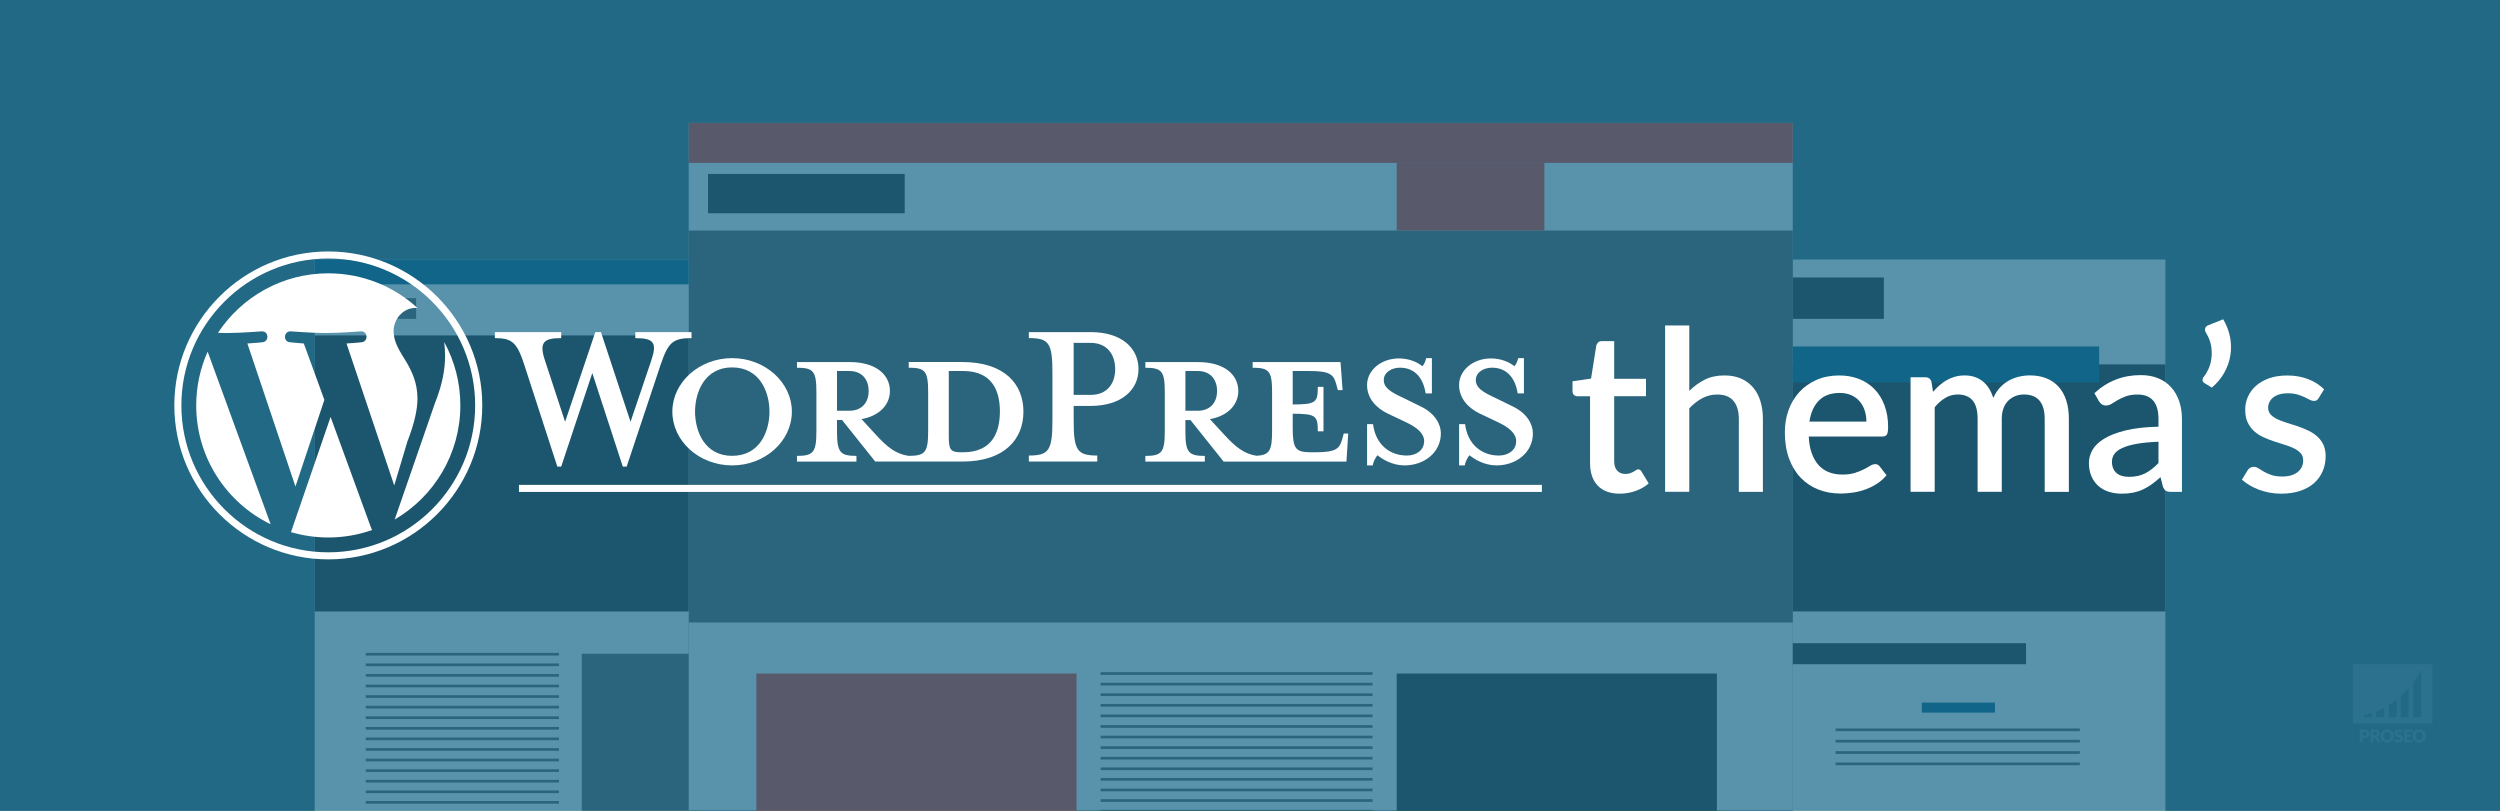 <?xml version="1.0" encoding="UTF-8"?> <!-- Generator: Adobe Illustrator 25.2.2, SVG Export Plug-In . SVG Version: 6.00 Build 0) --> <svg xmlns="http://www.w3.org/2000/svg" xmlns:xlink="http://www.w3.org/1999/xlink" version="1.1" x="0px" y="0px" viewBox="0 0 925 300" style="enable-background:new 0 0 925 300;" xml:space="preserve"><rect x="0" y="0" width="925" height="300" fill="#808080" stroke="none"/> <style type="text/css"> .st0{opacity:0.5;fill:#126688;} .st1{opacity:0.2;fill:#FFFFFF;} .st2{opacity:0.2;} .st3{fill:#FFFFFF;} .st4{fill:#666666;} .st5{fill:#FF412B;} .st6{fill:#333333;} .st7{fill:#126688;} .st8{fill:none;stroke:#666666;stroke-miterlimit:10;} .st9{opacity:0.7;fill:#126688;} </style> <g id="bg"> <rect class="st0" width="925" height="300"></rect> </g> <g id="watermerk"> <g> <path class="st1" d="M870.57,245.75v21.98H900v-21.98H870.57z M877.6,265.39h-2.94v-0.97c0,0,1.13-0.09,2.94-0.64V265.39z M882.06,265.39h-2.94v-2.12c0.89-0.34,1.88-0.77,2.94-1.33V265.39z M886.76,265.39h-2.94v-4.45c0.95-0.59,1.94-1.28,2.94-2.08 V265.39z M891.22,265.39h-2.94v-7.83c0.98-0.89,1.97-1.89,2.94-3.03V265.39z M895.84,265.39h-2.94v-12.95 c1.01-1.36,2-2.87,2.94-4.55V265.39z"></path> <g class="st2"> <path class="st3" d="M874.8,269.91c0.34,0,0.62,0.04,0.86,0.12c0.24,0.08,0.44,0.19,0.59,0.33c0.16,0.14,0.27,0.3,0.34,0.49 s0.11,0.39,0.11,0.61c0,0.24-0.04,0.46-0.11,0.65c-0.08,0.2-0.19,0.37-0.35,0.51c-0.16,0.14-0.36,0.25-0.6,0.33 c-0.24,0.08-0.53,0.12-0.85,0.12h-0.57v1.59h-1.1v-4.76H874.8z M874.8,272.24c0.29,0,0.49-0.07,0.62-0.21 c0.13-0.14,0.19-0.33,0.19-0.57c0-0.11-0.02-0.21-0.05-0.3c-0.03-0.09-0.08-0.17-0.15-0.23c-0.07-0.06-0.15-0.11-0.25-0.15 c-0.1-0.03-0.22-0.05-0.36-0.05h-0.57v1.51H874.8z"></path> <path class="st3" d="M880.94,274.67h-1c-0.19,0-0.32-0.07-0.4-0.21l-0.79-1.38c-0.04-0.06-0.08-0.1-0.12-0.13 c-0.05-0.03-0.11-0.04-0.2-0.04h-0.28v1.76h-1.1v-4.76h1.55c0.34,0,0.64,0.04,0.88,0.11c0.24,0.07,0.44,0.17,0.59,0.3 c0.15,0.13,0.27,0.28,0.33,0.45c0.07,0.17,0.1,0.36,0.1,0.56c0,0.15-0.02,0.3-0.06,0.44c-0.04,0.14-0.1,0.26-0.18,0.38 c-0.08,0.12-0.18,0.22-0.3,0.31c-0.12,0.09-0.26,0.17-0.41,0.23c0.07,0.04,0.14,0.08,0.2,0.14c0.06,0.06,0.12,0.12,0.17,0.2 L880.94,274.67z M878.59,272.14c0.15,0,0.28-0.02,0.38-0.06c0.11-0.04,0.19-0.09,0.26-0.16s0.12-0.15,0.15-0.24 c0.03-0.09,0.05-0.19,0.05-0.29c0-0.21-0.07-0.37-0.2-0.49c-0.14-0.12-0.35-0.18-0.63-0.18h-0.44v1.41H878.59z"></path> <path class="st3" d="M885.7,272.28c0,0.34-0.06,0.66-0.18,0.96c-0.12,0.3-0.29,0.55-0.5,0.77c-0.22,0.22-0.48,0.39-0.78,0.51 c-0.3,0.12-0.64,0.19-1.01,0.19c-0.37,0-0.71-0.06-1.01-0.19c-0.3-0.12-0.57-0.3-0.78-0.51c-0.22-0.22-0.38-0.48-0.5-0.77 c-0.12-0.3-0.18-0.62-0.18-0.96s0.06-0.66,0.18-0.96c0.12-0.3,0.29-0.55,0.5-0.77c0.22-0.22,0.48-0.39,0.78-0.51 c0.3-0.12,0.64-0.19,1.01-0.19c0.37,0,0.71,0.06,1.01,0.19c0.3,0.13,0.56,0.3,0.78,0.51c0.22,0.22,0.38,0.47,0.5,0.77 C885.64,271.62,885.7,271.94,885.7,272.28z M884.57,272.28c0-0.24-0.03-0.45-0.09-0.64c-0.06-0.19-0.15-0.35-0.26-0.48 c-0.11-0.13-0.25-0.23-0.42-0.3c-0.17-0.07-0.35-0.1-0.57-0.1c-0.21,0-0.4,0.03-0.57,0.1c-0.17,0.07-0.31,0.17-0.42,0.3 c-0.11,0.13-0.2,0.29-0.26,0.48c-0.06,0.19-0.09,0.4-0.09,0.64c0,0.24,0.03,0.45,0.09,0.64c0.06,0.19,0.15,0.35,0.26,0.48 c0.11,0.13,0.25,0.23,0.42,0.3c0.17,0.07,0.36,0.1,0.57,0.1c0.21,0,0.4-0.03,0.57-0.1c0.17-0.07,0.31-0.17,0.42-0.3 c0.11-0.13,0.2-0.29,0.26-0.48C884.53,272.74,884.57,272.52,884.57,272.28z"></path> <path class="st3" d="M888.75,270.87c-0.03,0.05-0.07,0.09-0.1,0.12c-0.04,0.03-0.08,0.04-0.14,0.04c-0.05,0-0.1-0.02-0.16-0.05 c-0.06-0.03-0.12-0.07-0.2-0.11c-0.07-0.04-0.16-0.07-0.25-0.11c-0.09-0.03-0.2-0.05-0.32-0.05c-0.21,0-0.36,0.04-0.46,0.13 s-0.15,0.21-0.15,0.36c0,0.1,0.03,0.18,0.09,0.24c0.06,0.06,0.14,0.12,0.24,0.16c0.1,0.05,0.21,0.09,0.34,0.13 c0.13,0.04,0.26,0.08,0.39,0.13c0.13,0.05,0.26,0.1,0.39,0.16c0.13,0.06,0.24,0.14,0.34,0.24c0.1,0.1,0.18,0.22,0.24,0.36 c0.06,0.14,0.09,0.31,0.09,0.51c0,0.22-0.04,0.43-0.11,0.62c-0.08,0.19-0.19,0.36-0.33,0.5c-0.14,0.14-0.32,0.25-0.54,0.34 c-0.21,0.08-0.45,0.12-0.72,0.12c-0.15,0-0.3-0.02-0.45-0.05c-0.15-0.03-0.3-0.07-0.45-0.13c-0.14-0.06-0.28-0.12-0.4-0.2 c-0.13-0.08-0.24-0.16-0.33-0.25l0.33-0.52c0.03-0.04,0.06-0.07,0.1-0.09c0.04-0.03,0.09-0.04,0.14-0.04 c0.07,0,0.13,0.02,0.2,0.06c0.07,0.04,0.14,0.09,0.23,0.14c0.08,0.05,0.18,0.1,0.29,0.14c0.11,0.04,0.24,0.06,0.39,0.06 c0.2,0,0.36-0.04,0.47-0.13c0.11-0.09,0.17-0.23,0.17-0.42c0-0.11-0.03-0.2-0.09-0.27c-0.06-0.07-0.14-0.13-0.24-0.17 c-0.1-0.05-0.21-0.09-0.34-0.12c-0.13-0.03-0.26-0.07-0.39-0.12c-0.13-0.04-0.26-0.09-0.39-0.16c-0.13-0.06-0.24-0.14-0.34-0.24 c-0.1-0.1-0.18-0.23-0.24-0.38c-0.06-0.15-0.09-0.34-0.09-0.56c0-0.18,0.04-0.35,0.11-0.52c0.07-0.17,0.18-0.32,0.32-0.45 c0.14-0.13,0.31-0.24,0.51-0.32c0.2-0.08,0.43-0.12,0.7-0.12c0.15,0,0.29,0.01,0.43,0.03c0.14,0.02,0.27,0.06,0.39,0.1 c0.12,0.04,0.24,0.1,0.35,0.16c0.11,0.06,0.2,0.13,0.29,0.21L888.75,270.87z"></path> <path class="st3" d="M890.62,270.76v1.11h1.5v0.82h-1.5v1.13h1.95v0.85h-3.06v-4.76h3.06v0.85H890.62z"></path> <path class="st3" d="M897.59,272.28c0,0.34-0.06,0.66-0.18,0.96c-0.12,0.3-0.29,0.55-0.5,0.77c-0.22,0.22-0.48,0.39-0.78,0.51 c-0.3,0.12-0.64,0.19-1.01,0.19c-0.37,0-0.71-0.06-1.01-0.19c-0.3-0.12-0.57-0.3-0.78-0.51c-0.22-0.22-0.38-0.48-0.5-0.77 c-0.12-0.3-0.18-0.62-0.18-0.96s0.06-0.66,0.18-0.96c0.12-0.3,0.29-0.55,0.5-0.77c0.22-0.22,0.48-0.39,0.78-0.51 c0.3-0.12,0.64-0.19,1.01-0.19c0.37,0,0.71,0.06,1.01,0.19c0.3,0.13,0.56,0.3,0.78,0.51c0.22,0.22,0.38,0.47,0.5,0.77 C897.53,271.62,897.59,271.94,897.59,272.28z M896.46,272.28c0-0.24-0.03-0.45-0.09-0.64c-0.06-0.19-0.15-0.35-0.26-0.48 c-0.11-0.13-0.25-0.23-0.42-0.3c-0.17-0.07-0.35-0.1-0.57-0.1c-0.21,0-0.4,0.03-0.57,0.1c-0.17,0.07-0.31,0.17-0.42,0.3 c-0.11,0.13-0.2,0.29-0.26,0.48c-0.06,0.19-0.09,0.4-0.09,0.64c0,0.24,0.03,0.45,0.09,0.64c0.06,0.19,0.15,0.35,0.26,0.48 c0.11,0.13,0.25,0.23,0.42,0.3c0.17,0.07,0.36,0.1,0.57,0.1c0.21,0,0.4-0.03,0.57-0.1c0.17-0.07,0.31-0.17,0.42-0.3 c0.11-0.13,0.2-0.29,0.26-0.48C896.43,272.74,896.46,272.52,896.46,272.28z"></path> </g> </g> </g> <g id="afbeelding"> <g> <rect x="663.33" y="96.02" class="st3" width="137.87" height="204.09"></rect> <rect x="254.82" y="45.47" class="st3" width="408.51" height="254.3"></rect> <rect x="254.82" y="85.3" class="st4" width="408.51" height="145.02"></rect> <rect x="254.82" y="45.47" class="st5" width="408.51" height="14.81"></rect> <rect x="279.84" y="249.21" class="st5" width="118.47" height="50.89"></rect> <rect x="516.78" y="249.21" class="st6" width="118.47" height="50.89"></rect> <rect x="516.78" y="60.28" class="st5" width="54.64" height="25.02"></rect> <rect x="116.44" y="96.02" class="st3" width="138.38" height="204.09"></rect> <rect x="116.44" y="96.02" class="st7" width="138.38" height="9.19"></rect> <rect x="116.44" y="124.11" class="st6" width="138.38" height="102.13"></rect> <line class="st8" x1="135.33" y1="242.06" x2="206.82" y2="242.06"></line> <line class="st8" x1="135.33" y1="245.98" x2="206.82" y2="245.98"></line> <line class="st8" x1="135.33" y1="249.89" x2="206.82" y2="249.89"></line> <line class="st8" x1="135.33" y1="253.81" x2="206.82" y2="253.81"></line> <line class="st8" x1="135.33" y1="257.72" x2="206.82" y2="257.72"></line> <line class="st8" x1="135.33" y1="261.64" x2="206.82" y2="261.64"></line> <line class="st8" x1="135.33" y1="265.55" x2="206.82" y2="265.55"></line> <line class="st8" x1="135.33" y1="269.47" x2="206.82" y2="269.47"></line> <line class="st8" x1="135.33" y1="273.38" x2="206.82" y2="273.38"></line> <line class="st8" x1="135.33" y1="277.3" x2="206.82" y2="277.3"></line> <line class="st8" x1="135.33" y1="281.21" x2="206.82" y2="281.21"></line> <line class="st8" x1="135.33" y1="285.13" x2="206.82" y2="285.13"></line> <line class="st8" x1="135.33" y1="289.04" x2="206.82" y2="289.04"></line> <line class="st8" x1="135.33" y1="292.96" x2="206.82" y2="292.96"></line> <line class="st8" x1="135.33" y1="296.87" x2="206.82" y2="296.87"></line> <line class="st8" x1="407.24" y1="249.21" x2="507.84" y2="249.21"></line> <line class="st8" x1="407.24" y1="253.13" x2="507.84" y2="253.13"></line> <line class="st8" x1="407.24" y1="257.04" x2="507.84" y2="257.04"></line> <line class="st8" x1="407.24" y1="260.96" x2="507.84" y2="260.96"></line> <line class="st8" x1="407.24" y1="264.87" x2="507.84" y2="264.87"></line> <line class="st8" x1="407.24" y1="268.79" x2="507.84" y2="268.79"></line> <line class="st8" x1="407.24" y1="272.7" x2="507.84" y2="272.7"></line> <line class="st8" x1="407.24" y1="276.62" x2="507.84" y2="276.62"></line> <line class="st8" x1="407.24" y1="280.53" x2="507.84" y2="280.53"></line> <line class="st8" x1="407.24" y1="284.45" x2="507.84" y2="284.45"></line> <line class="st8" x1="407.24" y1="288.36" x2="507.84" y2="288.36"></line> <line class="st8" x1="407.24" y1="292.28" x2="507.84" y2="292.28"></line> <line class="st8" x1="407.24" y1="296.19" x2="507.84" y2="296.19"></line> <line class="st8" x1="407.24" y1="300.11" x2="507.84" y2="300.11"></line> <line class="st8" x1="679.16" y1="270.03" x2="769.54" y2="270.03"></line> <line class="st8" x1="679.16" y1="274.23" x2="769.54" y2="274.23"></line> <line class="st8" x1="679.16" y1="278.43" x2="769.54" y2="278.43"></line> <line class="st8" x1="679.16" y1="282.63" x2="769.54" y2="282.63"></line> <rect x="663.33" y="134.83" class="st6" width="137.87" height="91.4"></rect> <rect x="663.33" y="128.19" class="st7" width="113.36" height="13.28"></rect> <rect x="711.07" y="259.96" class="st7" width="27.06" height="3.71"></rect> <rect x="663.33" y="237.98" class="st6" width="86.3" height="7.78"></rect> <rect x="663.33" y="102.66" class="st6" width="33.7" height="15.32"></rect> <rect x="121.03" y="110.32" class="st4" width="32.94" height="7.66"></rect> <rect x="261.97" y="64.36" class="st6" width="72.77" height="14.55"></rect> <rect x="215.24" y="241.87" class="st4" width="39.57" height="58.16"></rect> </g> <rect class="st9" width="925" height="300.11"></rect> <g> <g> <path class="st3" d="M356.02,133.95h-19.79v2.1c6.19,0,7.19,1.33,7.19,9.18v14.15c0,7.85-0.99,9.29-7.19,9.29 c-4.75-0.66-7.96-3.21-12.38-8.07l-5.08-5.53c6.85-1.22,10.5-5.53,10.5-10.39c0-6.08-5.2-10.72-14.93-10.72h-19.46v2.1 c6.19,0,7.19,1.33,7.19,9.18v14.15c0,7.85-0.99,9.29-7.19,9.29v2.1h22v-2.1c-6.19,0-7.19-1.44-7.19-9.29v-3.98h1.88l12.27,15.37 h32.17c15.81,0,22.66-8.4,22.66-18.46C378.68,142.24,371.83,133.95,356.02,133.95z M309.69,151.97v-14.7h4.53 c4.97,0,7.19,3.43,7.19,7.41c0,3.87-2.21,7.3-7.19,7.3H309.69z M356.35,167.34h-0.77c-3.98,0-4.53-1-4.53-6.08v-23.99 c0,0,4.86,0,5.31,0c11.5,0,13.6,8.4,13.6,14.93C369.95,158.93,367.85,167.34,356.35,167.34z"></path> <path class="st3" d="M72.6,150c0,19.34,11.24,36.06,27.54,43.98l-23.31-63.87C74.12,136.19,72.6,142.91,72.6,150z M154.46,147.53 c0-6.04-2.17-10.22-4.03-13.48c-2.48-4.03-4.8-7.43-4.8-11.46c0-4.49,3.41-8.67,8.21-8.67c0.22,0,0.42,0.03,0.63,0.04 c-8.69-7.97-20.28-12.83-33-12.83c-17.07,0-32.09,8.76-40.83,22.03c1.15,0.04,2.23,0.06,3.15,0.06c5.11,0,13.02-0.62,13.02-0.62 c2.63-0.15,2.94,3.72,0.31,4.03c0,0-2.65,0.31-5.59,0.46l17.79,52.93l10.7-32.07l-7.61-20.86c-2.63-0.15-5.13-0.46-5.13-0.46 c-2.63-0.16-2.33-4.18,0.31-4.03c0,0,8.07,0.62,12.87,0.62c5.11,0,13.03-0.62,13.03-0.62c2.63-0.15,2.94,3.72,0.31,4.03 c0,0-2.65,0.31-5.59,0.46l17.66,52.53l4.88-16.29C153.21,156.98,154.46,151.72,154.46,147.53z M122.32,154.27l-14.66,42.61 c4.38,1.29,9.01,1.99,13.81,1.99c5.69,0,11.15-0.98,16.23-2.77c-0.13-0.21-0.25-0.43-0.35-0.67L122.32,154.27z M164.35,126.55 c0.21,1.56,0.33,3.23,0.33,5.02c0,4.96-0.93,10.53-3.72,17.5l-14.93,43.16c14.53-8.47,24.3-24.21,24.3-42.24 C170.33,141.5,168.16,133.51,164.35,126.55z"></path> <g> <path class="st3" d="M64.5,150c0,31.41,25.55,56.97,56.97,56.97c31.41,0,56.97-25.56,56.97-56.97 c0-31.41-25.56-56.96-56.97-56.96C90.05,93.03,64.5,118.59,64.5,150z M67.11,150c0-29.97,24.38-54.35,54.35-54.35 c29.97,0,54.35,24.38,54.35,54.35c0,29.97-24.38,54.36-54.35,54.36C91.5,204.35,67.11,179.97,67.11,150z"></path> </g> <g> <rect x="192.01" y="179.4" class="st3" width="378.49" height="2.61"></rect> </g> <path class="st3" d="M233.3,156.06l7.63-22.56c2.21-6.52,1.22-8.4-5.86-8.4v-2.21h20.79v2.21c-6.97,0-8.62,1.66-11.39,9.73 l-12.6,37.81h-1.44l-11.28-34.61l-11.5,34.61h-1.44l-12.27-37.81c-2.65-8.07-4.42-9.73-10.84-9.73v-2.21h24.55v2.21 c-6.52,0-8.29,1.55-5.97,8.4l7.41,22.56l11.17-33.17h2.1L233.3,156.06z"></path> <path class="st3" d="M270.88,172.2c-12.16,0-22.11-8.96-22.11-19.9c0-10.83,9.95-19.79,22.11-19.79 c12.16,0,22.11,8.96,22.11,19.79C293,163.24,283.05,172.2,270.88,172.2z M270.88,135.94c-10.17,0-13.71,9.18-13.71,16.36 c0,7.3,3.54,16.36,13.71,16.36c10.28,0,13.82-9.07,13.82-16.36C284.71,145.11,281.17,135.94,270.88,135.94z"></path> <path class="st3" d="M405.99,168.55v2.21h-25.32v-2.21c7.41,0,8.73-1.88,8.73-12.94v-17.69c0-11.06-1.33-12.83-8.73-12.83v-2.21 h22.89c11.39,0,17.69,5.86,17.69,13.71c0,7.63-6.3,13.6-17.69,13.6h-6.3v5.42C397.25,166.67,398.58,168.55,405.99,168.55z M403.55,126.87h-6.3v19.24h6.3c6.19,0,9.07-4.31,9.07-9.51C412.62,131.29,409.75,126.87,403.55,126.87z"></path> <path class="st3" d="M497.2,160.37l-0.55,1.99c-0.99,3.65-2.21,4.98-10.06,4.98h-1.55c-5.75,0-6.74-1.33-6.74-9.18v-5.08 c8.62,0,9.29,0.77,9.29,6.52h2.1v-16.47h-2.1c0,5.75-0.66,6.52-9.29,6.52v-12.38h6.08c7.85,0,9.07,1.33,10.06,4.98l0.55,2.1h1.77 l-0.77-10.39h-32.51v2.1c6.19,0,7.19,1.33,7.19,9.18v14.15c0,7.18-0.85,8.99-5.73,9.25c-4.64-0.71-7.82-3.24-12.18-8.03 l-5.09-5.53c6.86-1.22,10.5-5.53,10.5-10.39c0-6.08-5.2-10.72-14.93-10.72h-19.46v2.1c6.19,0,7.19,1.33,7.19,9.18v14.15 c0,7.85-0.99,9.29-7.19,9.29v2.1h22v-2.1c-6.19,0-7.19-1.44-7.19-9.29v-3.98h1.88l12.27,15.37h45.44l0.66-10.39H497.2z M438.6,151.97v-14.7h4.53c4.98,0,7.19,3.43,7.19,7.41c0,3.87-2.21,7.3-7.19,7.3H438.6z"></path> <path class="st3" d="M519.64,172.2c-4.42,0-8.29-2.32-9.95-3.76c-0.55,0.55-1.55,2.21-1.77,3.76h-2.1v-15.26h2.21 c0.89,7.3,5.97,11.61,12.49,11.61c3.54,0,6.41-1.99,6.41-5.31c0-2.87-2.54-5.09-7.08-7.19l-6.3-2.98 c-4.42-2.1-7.74-5.75-7.74-10.61c0-5.31,4.98-9.84,11.83-9.84c3.65,0,6.74,1.33,8.62,2.87c0.55-0.44,1.1-1.66,1.44-2.99h2.1 v13.05h-2.32c-0.77-5.2-3.65-9.51-9.51-9.51c-3.1,0-5.97,1.77-5.97,4.53c0,2.87,2.32,4.42,7.63,6.85l6.08,2.99 c5.31,2.54,7.41,6.63,7.41,9.95C533.13,167.34,527.05,172.2,519.64,172.2z"></path> <path class="st3" d="M553.69,172.2c-4.42,0-8.29-2.32-9.95-3.76c-0.55,0.55-1.55,2.21-1.77,3.76h-2.1v-15.26h2.21 c0.89,7.3,5.97,11.61,12.49,11.61c3.54,0,6.41-1.99,6.41-5.31c0-2.87-2.54-5.09-7.08-7.19l-6.3-2.98 c-4.42-2.1-7.74-5.75-7.74-10.61c0-5.31,4.98-9.84,11.83-9.84c3.65,0,6.74,1.33,8.62,2.87c0.55-0.44,1.1-1.66,1.44-2.99h2.1 v13.05h-2.32c-0.77-5.2-3.65-9.51-9.51-9.51c-3.1,0-5.97,1.77-5.97,4.53c0,2.87,2.32,4.42,7.63,6.85l6.08,2.99 c5.31,2.54,7.41,6.63,7.41,9.95C567.18,167.34,561.1,172.2,553.69,172.2z"></path> </g> <g> <path class="st3" d="M599.3,182.66c-3.52,0-6.23-0.99-8.13-2.97c-1.9-1.98-2.85-4.77-2.85-8.38v-24.7h-4.66 c-0.5,0-0.93-0.16-1.29-0.48c-0.36-0.32-0.54-0.8-0.54-1.44v-3.62l6.86-1l1.95-12.27c0.14-0.47,0.38-0.85,0.71-1.14 c0.33-0.29,0.78-0.44,1.33-0.44h4.57v13.93h11.77v6.44h-11.77v24.07c0,1.52,0.37,2.69,1.12,3.49c0.75,0.8,1.75,1.21,2.99,1.21 c0.69,0,1.29-0.09,1.79-0.27c0.5-0.18,0.93-0.37,1.29-0.58c0.36-0.21,0.67-0.4,0.94-0.58c0.26-0.18,0.52-0.27,0.77-0.27 c0.5,0,0.9,0.28,1.21,0.83l2.66,4.37c-1.39,1.22-3.02,2.15-4.91,2.81C603.24,182.33,601.3,182.66,599.3,182.66z"></path> <path class="st3" d="M625.04,144.61c1.75-1.72,3.66-3.1,5.74-4.14c2.08-1.04,4.5-1.56,7.28-1.56c2.33,0,4.37,0.39,6.13,1.16 c1.76,0.78,3.24,1.87,4.45,3.28c1.21,1.41,2.11,3.11,2.72,5.09c0.61,1.98,0.91,4.17,0.91,6.55v26.99h-8.9v-26.99 c0-2.85-0.66-5.07-1.98-6.65c-1.32-1.58-3.32-2.37-6.01-2.37c-2,0-3.85,0.46-5.55,1.37c-1.7,0.91-3.3,2.16-4.8,3.74v30.89h-8.94 v-61.54h8.94V144.61z"></path> <path class="st3" d="M669.24,161.49c0.11,2.41,0.48,4.5,1.12,6.26c0.64,1.76,1.49,3.22,2.56,4.39c1.07,1.16,2.34,2.03,3.83,2.6 c1.48,0.57,3.14,0.85,4.97,0.85c1.75,0,3.26-0.2,4.53-0.6c1.28-0.4,2.38-0.85,3.33-1.33s1.75-0.93,2.41-1.33 c0.67-0.4,1.28-0.6,1.83-0.6c0.72,0,1.27,0.28,1.66,0.83l2.54,3.28c-1.05,1.25-2.24,2.3-3.58,3.16c-1.33,0.86-2.74,1.56-4.24,2.1 s-3.04,0.93-4.61,1.16c-1.58,0.24-3.12,0.35-4.61,0.35c-2.94,0-5.66-0.49-8.17-1.48c-2.51-0.98-4.68-2.43-6.53-4.34 c-1.84-1.91-3.28-4.28-4.32-7.11c-1.04-2.83-1.56-6.09-1.56-9.77c0-2.94,0.46-5.68,1.39-8.23c0.93-2.55,2.26-4.77,3.99-6.65 c1.73-1.88,3.84-3.37,6.32-4.47c2.48-1.09,5.29-1.64,8.42-1.64c2.61,0,5.02,0.42,7.23,1.27c2.22,0.85,4.13,2.09,5.74,3.72 c1.61,1.64,2.86,3.64,3.76,6.01c0.9,2.37,1.35,5.07,1.35,8.09c0,1.39-0.15,2.31-0.46,2.79s-0.86,0.71-1.66,0.71H669.24z M690.57,156c0-1.5-0.22-2.89-0.65-4.18c-0.43-1.29-1.06-2.41-1.89-3.37c-0.83-0.96-1.87-1.71-3.1-2.25 c-1.23-0.54-2.65-0.81-4.26-0.81c-3.24,0-5.79,0.93-7.65,2.79c-1.86,1.86-3.04,4.46-3.53,7.82H690.57z"></path> <path class="st3" d="M706.91,181.99v-42.41h5.4c1.22,0,2,0.57,2.33,1.7l0.58,3.7c0.78-0.89,1.58-1.7,2.41-2.43 c0.83-0.73,1.73-1.37,2.68-1.91s1.98-0.96,3.08-1.27c1.09-0.3,2.28-0.46,3.55-0.46c1.36,0,2.61,0.19,3.74,0.58 c1.14,0.39,2.14,0.94,3.01,1.66c0.87,0.72,1.63,1.59,2.27,2.62c0.64,1.03,1.16,2.18,1.58,3.45c0.64-1.47,1.44-2.73,2.41-3.78 c0.97-1.05,2.05-1.91,3.24-2.58c1.19-0.67,2.46-1.16,3.8-1.48c1.34-0.32,2.71-0.48,4.1-0.48c2.27,0,4.3,0.36,6.09,1.08 c1.79,0.72,3.3,1.77,4.53,3.14c1.23,1.37,2.17,3.06,2.81,5.05c0.64,2,0.96,4.27,0.96,6.82v26.99h-8.94v-26.99 c0-2.99-0.64-5.24-1.93-6.76c-1.29-1.51-3.2-2.27-5.72-2.27c-1.14,0-2.2,0.19-3.2,0.58c-1,0.39-1.87,0.96-2.62,1.7 c-0.75,0.75-1.34,1.68-1.77,2.81c-0.43,1.12-0.64,2.43-0.64,3.93v26.99h-8.94v-26.99c0-3.1-0.62-5.39-1.87-6.84 c-1.25-1.45-3.08-2.18-5.49-2.18c-1.66,0-3.2,0.42-4.61,1.27c-1.41,0.85-2.72,2-3.91,3.47v31.27H706.91z"></path> <path class="st3" d="M774.93,145.48c4.8-4.46,10.51-6.69,17.13-6.69c2.44,0,4.61,0.39,6.51,1.18s3.49,1.91,4.78,3.35 c1.29,1.44,2.27,3.15,2.95,5.14c0.68,1.98,1.02,4.18,1.02,6.59v26.94h-3.99c-0.86,0-1.51-0.13-1.95-0.39 c-0.44-0.26-0.82-0.8-1.12-1.6l-0.87-3.45c-1.08,0.97-2.15,1.84-3.2,2.6c-1.05,0.76-2.14,1.41-3.26,1.93 c-1.12,0.53-2.33,0.92-3.62,1.19c-1.29,0.26-2.71,0.39-4.26,0.39c-1.72,0-3.32-0.24-4.8-0.71c-1.48-0.47-2.77-1.18-3.85-2.14 c-1.08-0.96-1.93-2.14-2.56-3.55c-0.62-1.41-0.94-3.08-0.94-4.99c0-1.64,0.44-3.23,1.31-4.78c0.87-1.55,2.31-2.94,4.33-4.18 c2.01-1.23,4.66-2.25,7.94-3.06s7.34-1.26,12.16-1.37v-2.83c0-3.05-0.65-5.32-1.95-6.82c-1.3-1.5-3.22-2.25-5.74-2.25 c-1.72,0-3.16,0.22-4.32,0.64c-1.16,0.43-2.18,0.89-3.04,1.39c-0.86,0.5-1.62,0.96-2.29,1.39c-0.67,0.43-1.37,0.64-2.12,0.64 c-0.61,0-1.13-0.16-1.56-0.48c-0.43-0.32-0.78-0.71-1.06-1.19L774.93,145.48z M798.63,163.45c-3.19,0.11-5.88,0.37-8.07,0.77 c-2.19,0.4-3.97,0.91-5.32,1.54c-1.36,0.62-2.34,1.37-2.93,2.22c-0.6,0.86-0.89,1.8-0.89,2.83c0,1,0.16,1.85,0.48,2.56 c0.32,0.71,0.76,1.29,1.33,1.75c0.57,0.46,1.23,0.79,2,1c0.76,0.21,1.6,0.31,2.51,0.31c2.33,0,4.33-0.44,6.01-1.31 s3.31-2.14,4.89-3.8V163.45z"></path> <path class="st3" d="M822.58,118.13c1.25,2.11,2.09,4.3,2.54,6.59c0.44,2.29,0.48,4.55,0.12,6.78c-0.36,2.23-1.12,4.37-2.27,6.42 c-1.15,2.05-2.68,3.88-4.59,5.49l-2.79-1.71c-0.47-0.3-0.69-0.7-0.64-1.18c0.04-0.48,0.2-0.87,0.48-1.14 c0.64-0.78,1.22-1.76,1.75-2.95c0.53-1.19,0.88-2.5,1.06-3.93c0.18-1.43,0.14-2.93-0.12-4.51c-0.26-1.58-0.87-3.15-1.81-4.7 c-0.44-0.72-0.57-1.34-0.37-1.87c0.19-0.53,0.6-0.9,1.21-1.12L822.58,118.13z"></path> <path class="st3" d="M857.92,147.27c-0.22,0.39-0.47,0.67-0.75,0.83c-0.28,0.17-0.62,0.25-1.04,0.25c-0.47,0-0.98-0.15-1.54-0.44 c-0.55-0.29-1.21-0.62-1.95-0.98c-0.75-0.36-1.63-0.69-2.64-0.98c-1.01-0.29-2.2-0.44-3.56-0.44c-1.11,0-2.11,0.13-3.01,0.39 c-0.9,0.26-1.66,0.64-2.29,1.12c-0.62,0.49-1.1,1.05-1.43,1.71s-0.5,1.35-0.5,2.1c0,1,0.3,1.83,0.91,2.5 c0.61,0.67,1.41,1.24,2.41,1.73c1,0.48,2.14,0.92,3.41,1.31c1.28,0.39,2.58,0.8,3.91,1.25c1.33,0.44,2.63,0.96,3.91,1.54 c1.28,0.58,2.41,1.3,3.41,2.14c1,0.85,1.8,1.87,2.41,3.08c0.61,1.21,0.91,2.67,0.91,4.39c0,2-0.36,3.84-1.08,5.53 c-0.72,1.69-1.77,3.16-3.16,4.41c-1.39,1.25-3.11,2.22-5.18,2.91c-2.07,0.69-4.43,1.04-7.09,1.04c-1.47,0-2.89-0.13-4.26-0.39 c-1.37-0.26-2.68-0.62-3.91-1.08c-1.23-0.46-2.38-1.01-3.45-1.64c-1.07-0.64-2.02-1.33-2.85-2.08l2.08-3.41 c0.25-0.42,0.56-0.74,0.94-0.98c0.38-0.24,0.84-0.35,1.39-0.35c0.58,0,1.16,0.19,1.73,0.56c0.57,0.38,1.23,0.78,2,1.23 c0.76,0.44,1.68,0.85,2.77,1.23c1.08,0.37,2.43,0.56,4.03,0.56c1.33,0,2.48-0.16,3.45-0.48c0.97-0.32,1.77-0.75,2.41-1.31 c0.64-0.55,1.11-1.18,1.41-1.89c0.31-0.71,0.46-1.46,0.46-2.27c0-1.08-0.31-1.97-0.92-2.66c-0.61-0.69-1.42-1.29-2.43-1.79 c-1.01-0.5-2.16-0.94-3.45-1.33c-1.29-0.39-2.6-0.8-3.93-1.25c-1.33-0.44-2.64-0.96-3.93-1.54c-1.29-0.58-2.44-1.32-3.45-2.22 s-1.82-2-2.43-3.28c-0.61-1.29-0.91-2.86-0.91-4.72c0-1.69,0.34-3.3,1.02-4.82c0.68-1.52,1.68-2.87,2.99-4.03 c1.32-1.16,2.94-2.08,4.87-2.77c1.93-0.68,4.15-1.02,6.67-1.02c2.85,0,5.45,0.46,7.78,1.37c2.33,0.91,4.28,2.16,5.86,3.74 L857.92,147.27z"></path> </g> </g> </g> <g id="hulplijnen"> </g> </svg> 